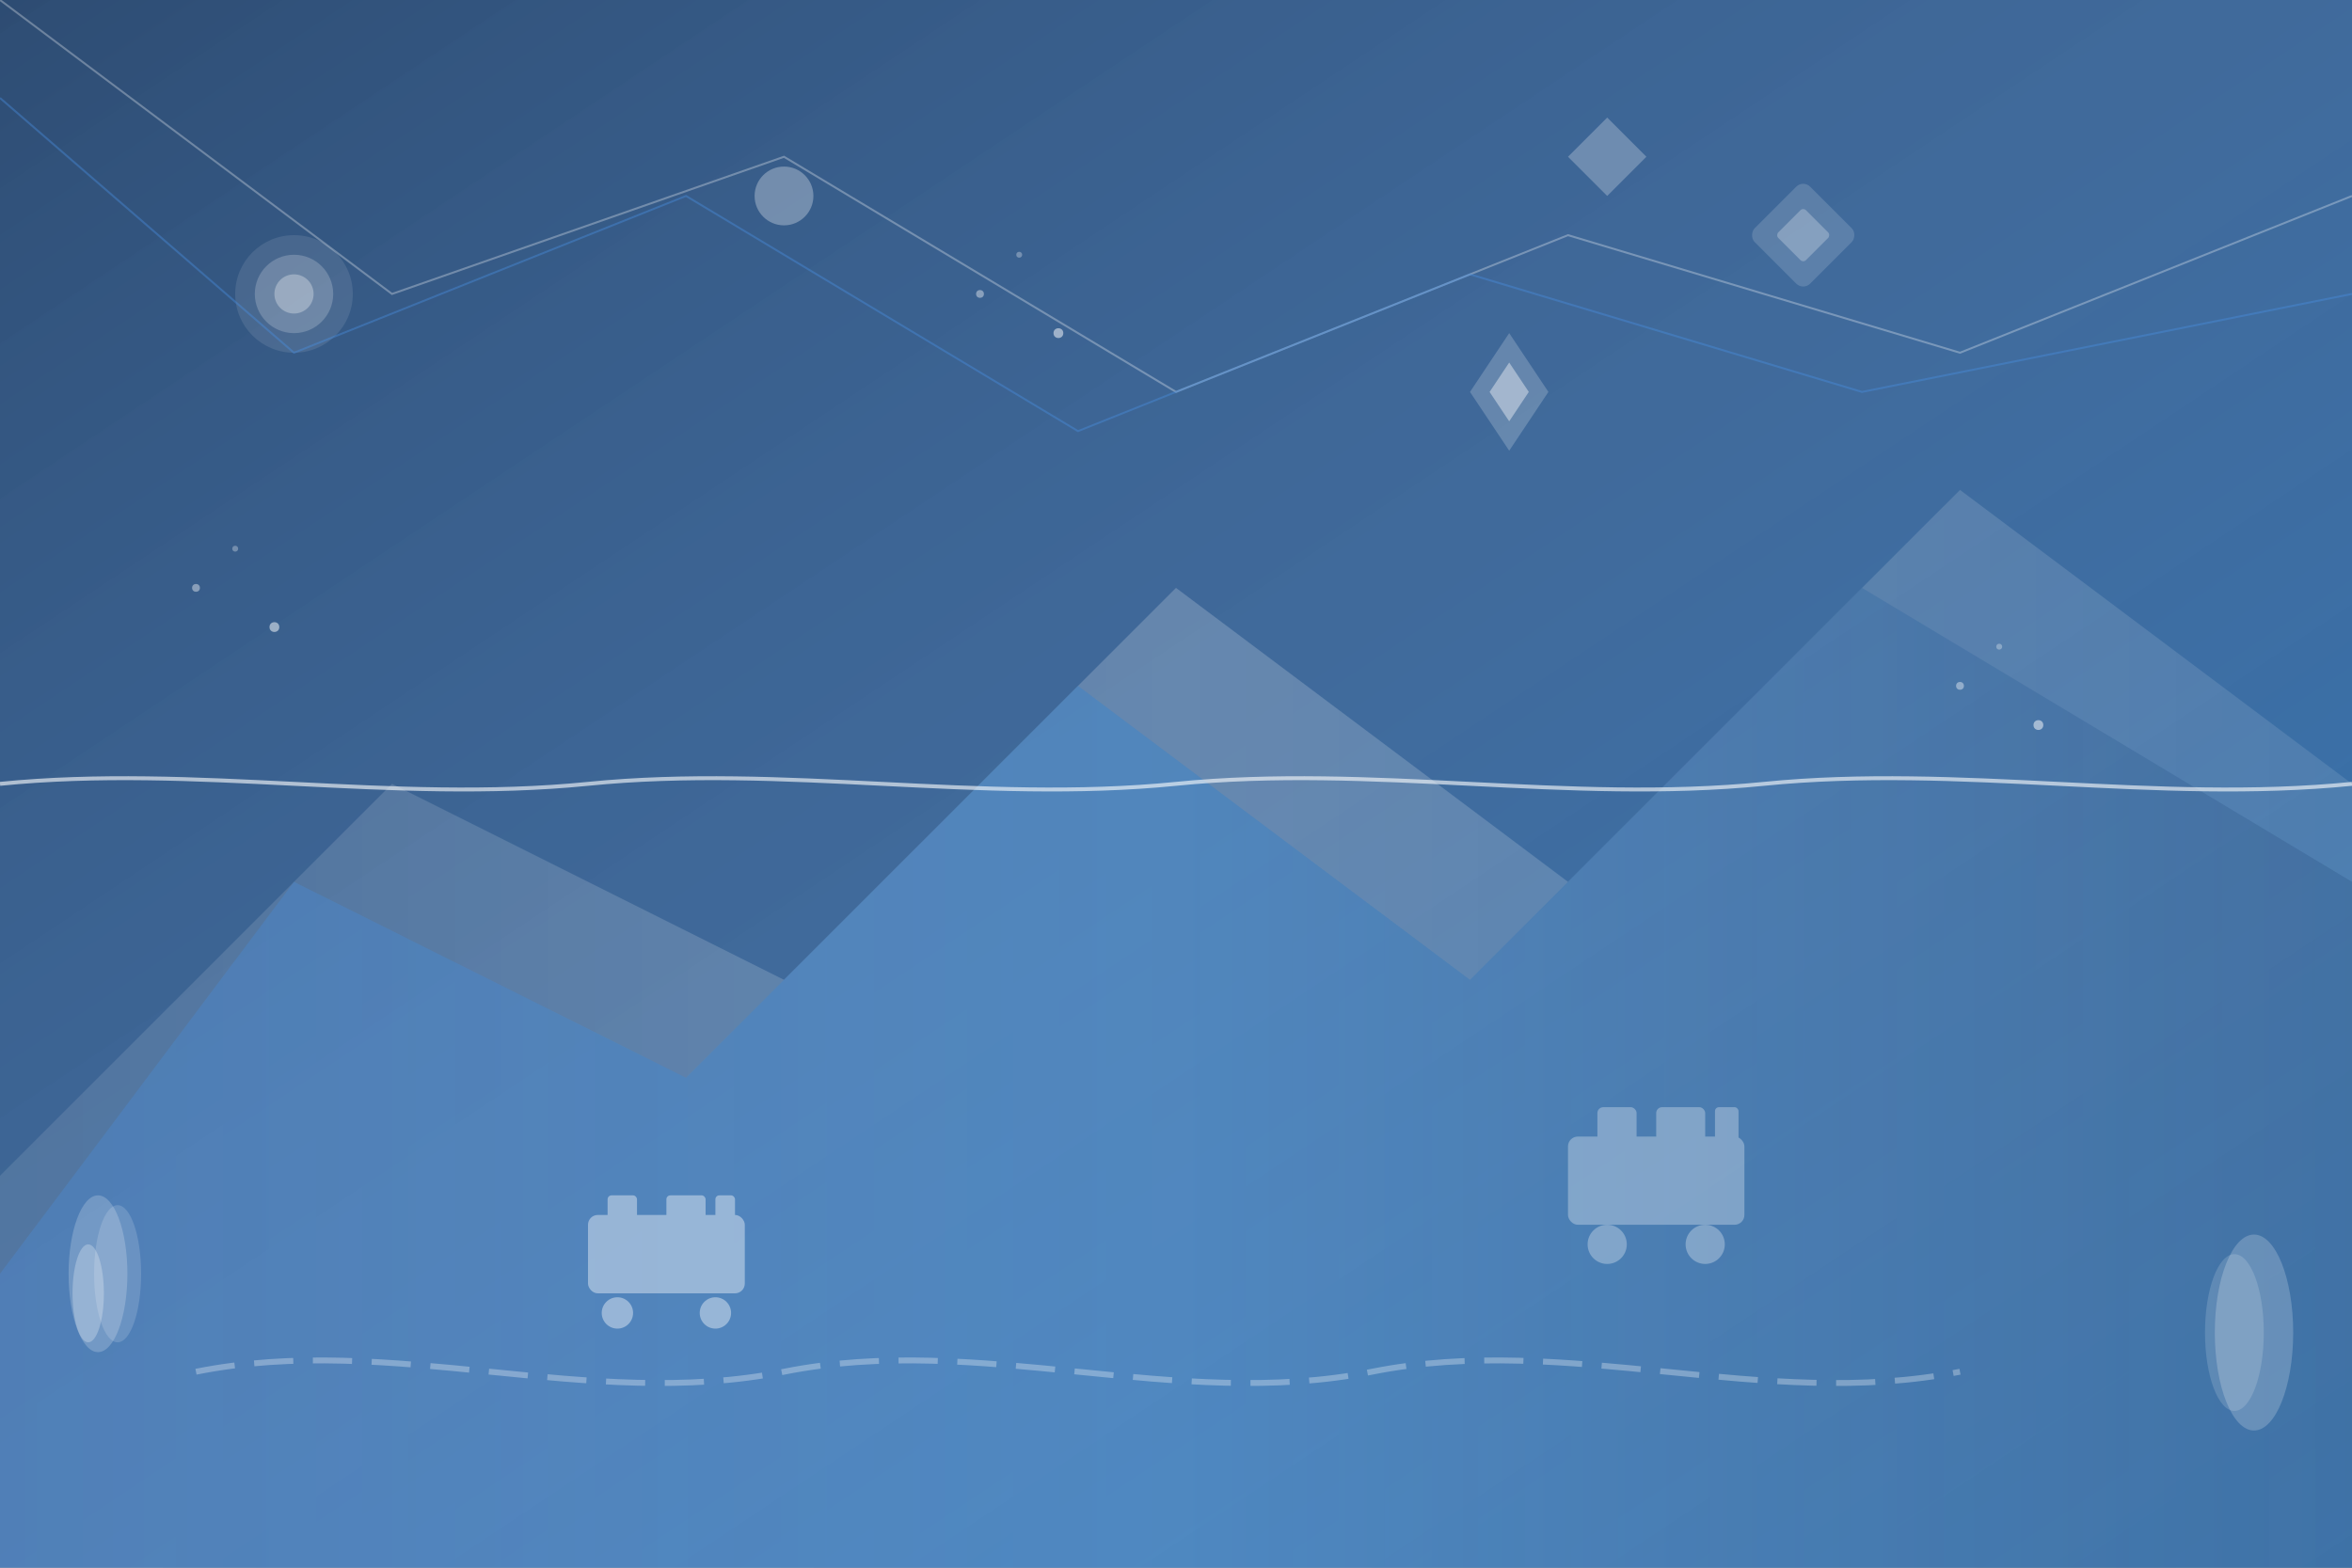 <svg width="1200" height="800" viewBox="0 0 1200 800" fill="none" xmlns="http://www.w3.org/2000/svg">
  <rect x="0" y="0" width="1200" height="800" fill="#333333" stroke="none"/>
  <!-- Background gradient -->
  <defs>
    <linearGradient id="bgGradient" x1="0%" y1="0%" x2="100%" y2="100%">
      <stop offset="0%" style="stop-color:#2C5282;stop-opacity:0.8" />
      <stop offset="50%" style="stop-color:#4A90E2;stop-opacity:0.6" />
      <stop offset="100%" style="stop-color:#3182CE;stop-opacity:0.8" />
    </linearGradient>
    
    <linearGradient id="wave1" x1="0%" y1="0%" x2="100%" y2="0%">
      <stop offset="0%" style="stop-color:#FFFFFF;stop-opacity:0.1" />
      <stop offset="50%" style="stop-color:#FFFFFF;stop-opacity:0.2" />
      <stop offset="100%" style="stop-color:#FFFFFF;stop-opacity:0.1" />
    </linearGradient>
    
    <linearGradient id="wave2" x1="0%" y1="0%" x2="100%" y2="0%">
      <stop offset="0%" style="stop-color:#4A90E2;stop-opacity:0.3" />
      <stop offset="50%" style="stop-color:#3182CE;stop-opacity:0.4" />
      <stop offset="100%" style="stop-color:#2C5282;stop-opacity:0.3" />
    </linearGradient>
  </defs>
  
  <!-- Background -->
  <rect width="1200" height="800" fill="url(#bgGradient)"/>
  
  <!-- Abstract mountain shapes -->
  <path d="M0 600L200 400L400 500L600 300L800 450L1000 250L1200 400V800H0V600Z" fill="url(#wave1)"/>
  <path d="M0 650L150 450L350 550L550 350L750 500L950 300L1200 450V800H0V650Z" fill="url(#wave2)"/>
  
  <!-- Floating geometric shapes -->
  <circle cx="150" cy="150" r="30" fill="#FFFFFF" opacity="0.1"/>
  <circle cx="150" cy="150" r="20" fill="#FFFFFF" opacity="0.2"/>
  <circle cx="150" cy="150" r="10" fill="#FFFFFF" opacity="0.3"/>
  
  <rect x="900" y="100" width="40" height="40" rx="5" fill="#FFFFFF" opacity="0.15" transform="rotate(45 920 120)"/>
  <rect x="910" y="110" width="20" height="20" rx="2" fill="#FFFFFF" opacity="0.25" transform="rotate(45 920 120)"/>
  
  <polygon points="750,200 770,170 790,200 770,230" fill="#FFFFFF" opacity="0.2"/>
  <polygon points="760,200 770,185 780,200 770,215" fill="#FFFFFF" opacity="0.4"/>
  
  <!-- Road/path elements -->
  <path d="M100 700C200 680 300 720 400 700C500 680 600 720 700 700C800 680 900 720 1000 700" stroke="#FFFFFF" stroke-width="3" opacity="0.3" fill="none" stroke-dasharray="20,10"/>
  
  <!-- Campervan silhouettes -->
  <g opacity="0.4">
    <rect x="300" y="620" width="80" height="40" rx="5" fill="#FFFFFF"/>
    <rect x="310" y="610" width="15" height="20" rx="2" fill="#FFFFFF"/>
    <rect x="340" y="610" width="20" height="20" rx="2" fill="#FFFFFF"/>
    <rect x="365" y="610" width="10" height="20" rx="2" fill="#FFFFFF"/>
    <circle cx="315" cy="670" r="8" fill="#FFFFFF"/>
    <circle cx="365" cy="670" r="8" fill="#FFFFFF"/>
  </g>
  
  <g opacity="0.3">
    <rect x="800" y="580" width="90" height="45" rx="5" fill="#FFFFFF"/>
    <rect x="815" y="565" width="20" height="25" rx="3" fill="#FFFFFF"/>
    <rect x="845" y="565" width="25" height="25" rx="3" fill="#FFFFFF"/>
    <rect x="875" y="565" width="12" height="25" rx="2" fill="#FFFFFF"/>
    <circle cx="820" cy="635" r="10" fill="#FFFFFF"/>
    <circle cx="870" cy="635" r="10" fill="#FFFFFF"/>
  </g>
  
  <!-- Trees/nature elements -->
  <ellipse cx="50" cy="650" rx="15" ry="40" fill="#FFFFFF" opacity="0.2"/>
  <ellipse cx="60" cy="650" rx="12" ry="35" fill="#FFFFFF" opacity="0.15"/>
  <ellipse cx="45" cy="660" rx="8" ry="25" fill="#FFFFFF" opacity="0.25"/>
  
  <ellipse cx="1150" cy="680" rx="20" ry="50" fill="#FFFFFF" opacity="0.2"/>
  <ellipse cx="1140" cy="680" rx="15" ry="40" fill="#FFFFFF" opacity="0.15"/>
  
  <!-- Abstract connecting lines -->
  <path d="M0 0L200 150L400 80L600 200L800 120L1000 180L1200 100" stroke="#FFFFFF" stroke-width="1" opacity="0.3" fill="none"/>
  <path d="M0 50L150 180L350 100L550 220L750 140L950 200L1200 150" stroke="#4A90E2" stroke-width="1" opacity="0.4" fill="none"/>
  
  <!-- Decorative dots pattern -->
  <circle cx="100" cy="300" r="2" fill="#FFFFFF" opacity="0.4"/>
  <circle cx="120" cy="280" r="1.5" fill="#FFFFFF" opacity="0.3"/>
  <circle cx="140" cy="320" r="2.5" fill="#FFFFFF" opacity="0.5"/>
  
  <circle cx="500" cy="150" r="2" fill="#FFFFFF" opacity="0.4"/>
  <circle cx="520" cy="130" r="1.5" fill="#FFFFFF" opacity="0.3"/>
  <circle cx="540" cy="170" r="2.5" fill="#FFFFFF" opacity="0.5"/>
  
  <circle cx="1000" cy="350" r="2" fill="#FFFFFF" opacity="0.4"/>
  <circle cx="1020" cy="330" r="1.5" fill="#FFFFFF" opacity="0.3"/>
  <circle cx="1040" cy="370" r="2.5" fill="#FFFFFF" opacity="0.5"/>
  
  <!-- Pulse wave effect -->
  <path d="M0 400C100 390 200 410 300 400C400 390 500 410 600 400C700 390 800 410 900 400C1000 390 1100 410 1200 400" 
        stroke="#FFFFFF" stroke-width="2" opacity="0.6" fill="none">
    <animate attributeName="stroke-dasharray" values="0,1000;1000,0;0,1000" dur="8s" repeatCount="indefinite"/>
  </path>
  
  <!-- Animated floating elements -->
  <g opacity="0.3">
    <animateTransform attributeName="transform" type="translate" values="0,0;20,10;0,0" dur="6s" repeatCount="indefinite"/>
    <circle cx="400" cy="100" r="15" fill="#FFFFFF"/>
  </g>
  
  <g opacity="0.25">
    <animateTransform attributeName="transform" type="translate" values="0,0;-15,15;0,0" dur="8s" repeatCount="indefinite"/>
    <polygon points="800,80 820,60 840,80 820,100" fill="#FFFFFF"/>
  </g>
</svg>
